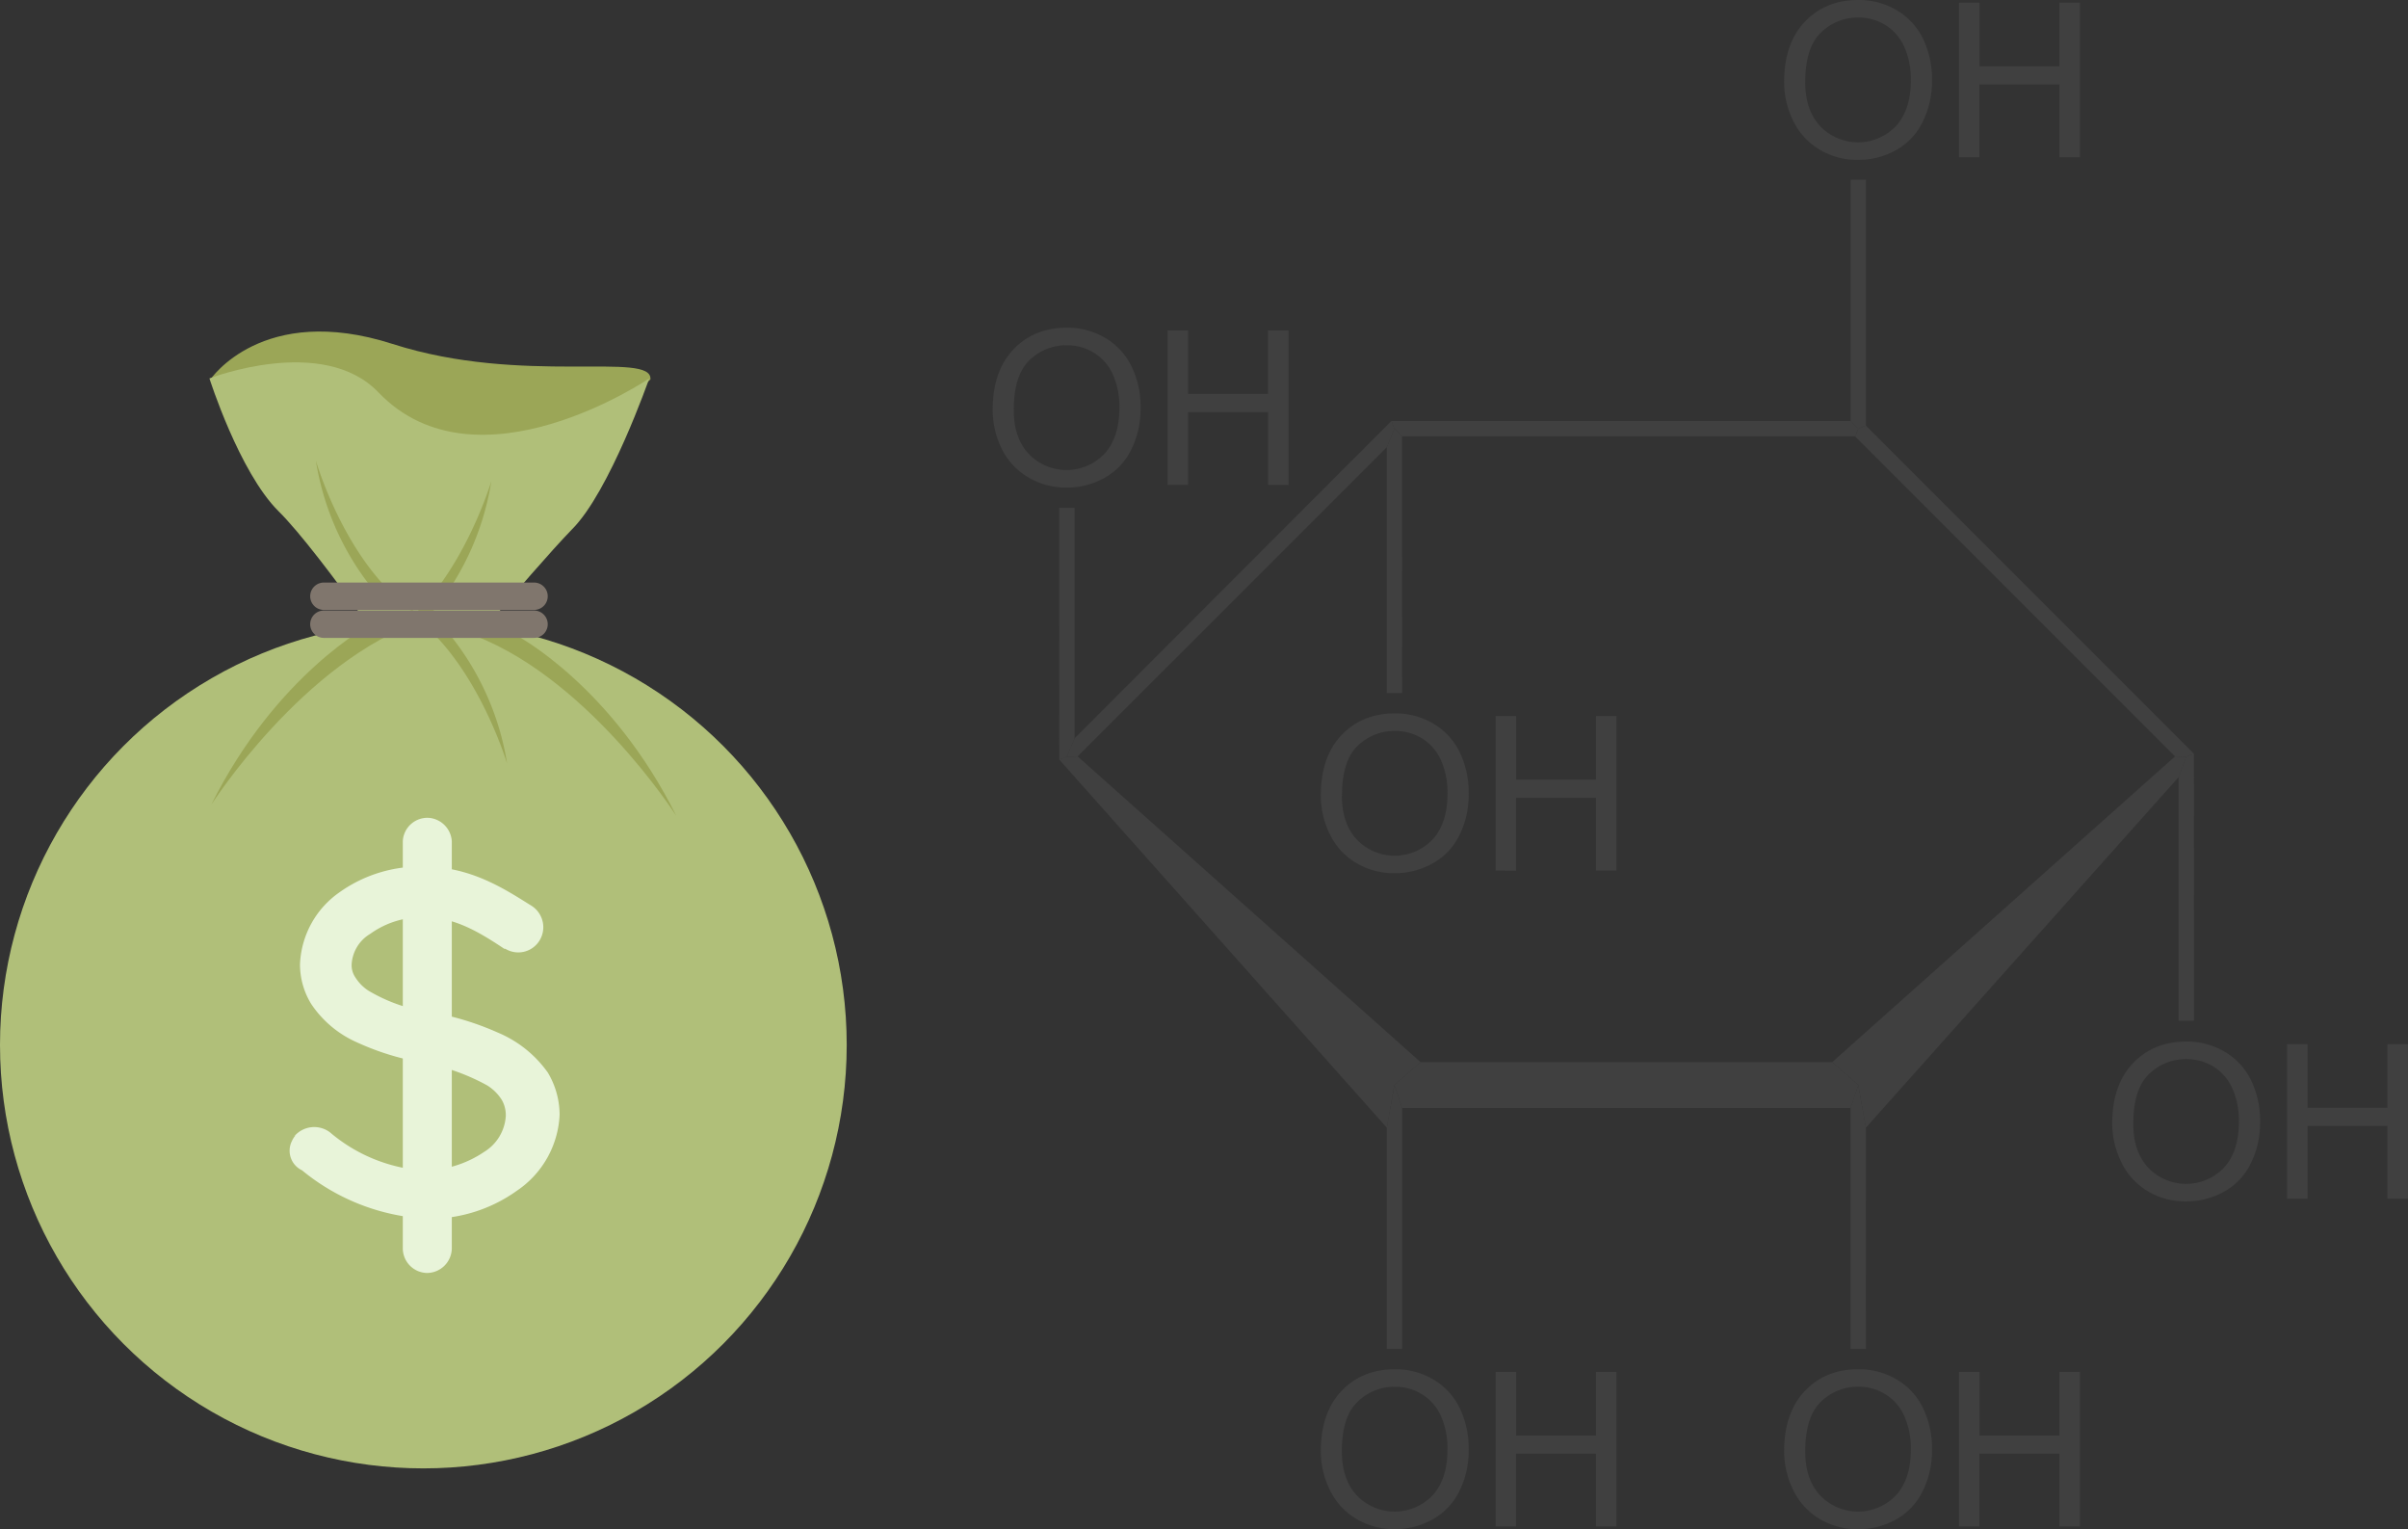 <svg xmlns="http://www.w3.org/2000/svg" viewBox="0 0 1098.84 697.64">
  <rect x="0" y="0" width="1098.84" height="697.64" fill="#333333" stroke="none"/>
  <defs>
    <style>
      .cls-1 {
        fill: #404040;
      }

      .cls-2 {
        fill: #9ba657;
      }

      .cls-3 {
        fill: #b0bf79;
      }

      .cls-4 {
        fill: #e8f4d9;
      }

      .cls-5 {
        fill: none;
        stroke: #80766d;
        stroke-linecap: round;
        stroke-miterlimit: 10;
        stroke-width: 12.5px;
      }
    </style>
  </defs>
  <g id="Ebene_2" data-name="Ebene 2">
    <g id="Ebene_1-2" data-name="Ebene 1">
      <g>
        <path id="polygon3" class="cls-1" d="M836.08,484.54,848,495l-3.49,10.46H639.82L636.29,495l11.9-10.46Z"/>
        <path id="polygon5" class="cls-1" d="M483.35,346.52l3.48-1.23,4.93-.21L648.23,484.54,636.29,495l-3.44,19.46Z"/>
        <path id="polygon7" class="cls-1" d="M634.9,192.09l1.43,3.49L632.85,204,491.76,345.08l-4.93.21,3.49-8.41Z"/>
        <path id="polygon9" class="cls-1" d="M844.49,192.09l3.49,3.49-1.44,3.48H639.82l-3.49-3.48-1.43-3.49Z"/>
        <path id="polygon11" class="cls-1" d="M1001.17,343.85l-3.49,1.44-5.13-.21-146-146L848,195.6l3.48-1.44Z"/>
        <path id="polygon13" class="cls-1" d="M851.46,514.46,848,495l-11.9-10.46L992.55,345.06l5.13.21-3.48,9.23Z"/>
        <g id="g15">
          <path id="path17" class="cls-1" d="M814.16,662.07q0-17.55,9.43-27.47t24.33-9.93a33.87,33.87,0,0,1,17.6,4.66,30.44,30.44,0,0,1,12,13,42.08,42.08,0,0,1,4.11,18.91,41.57,41.57,0,0,1-4.34,19.22,29.49,29.49,0,0,1-12.24,12.82,35,35,0,0,1-17.12,4.35,33.2,33.2,0,0,1-17.79-4.81,30.94,30.94,0,0,1-11.88-13.12A39.88,39.88,0,0,1,814.16,662.07Zm9.62.12q0,12.75,6.85,20.07a23.91,23.91,0,0,0,33.81.66h0l.72-.73q6.84-7.38,6.81-21a36.12,36.12,0,0,0-2.91-15,22.33,22.33,0,0,0-8.51-10A23.13,23.13,0,0,0,848,632.63a24,24,0,0,0-17,6.8Q823.79,646.3,823.78,662.19Z"/>
          <path id="path19" class="cls-1" d="M893.94,696.38v-70.5h9.35v29h36.47v-29h9.36v70.5h-9.36v-33.2H903.29v33.2Z"/>
        </g>
        <path id="polygon21" class="cls-1" d="M851.46,615.37h-7V505.46L848,495l3.48,19.48Z"/>
        <g id="g23">
          <path id="path25" class="cls-1" d="M963.87,512.57q0-17.55,9.42-27.47t24.34-9.93a33.87,33.87,0,0,1,17.6,4.66,30.56,30.56,0,0,1,12,13,42.12,42.12,0,0,1,4.11,18.92,41.27,41.27,0,0,1-4.33,19.18,29.4,29.4,0,0,1-12.26,12.81,35,35,0,0,1-17.12,4.35,33.19,33.19,0,0,1-17.79-4.8A31,31,0,0,1,968,530.16,39.87,39.87,0,0,1,963.87,512.57Zm9.61.12q0,12.75,6.86,20.07a23.91,23.91,0,0,0,33.81.66v0l.71-.71q6.81-7.41,6.81-21a36.12,36.12,0,0,0-2.91-15,22.35,22.35,0,0,0-8.52-10,23.22,23.22,0,0,0-12.57-3.53,23.92,23.92,0,0,0-17,6.8Q973.51,496.79,973.48,512.69Z"/>
          <path id="path27" class="cls-1" d="M1043.64,546.88v-70.5H1053v29h36.47v-29h9.35v70.5h-9.35v-33.2H1053v33.2Z"/>
        </g>
        <path id="polygon29" class="cls-1" d="M1001.17,465.67h-7V354.52l3.48-9.23,3.49-1.44Z"/>
        <g id="g31">
          <path id="path33" class="cls-1" d="M453,186.9q0-17.55,9.43-27.47t24.33-9.93a33.88,33.88,0,0,1,17.6,4.67,30.44,30.44,0,0,1,12,13,42,42,0,0,1,4.11,18.92,41.27,41.27,0,0,1-4.33,19.18,29.4,29.4,0,0,1-12.26,12.81,35.07,35.07,0,0,1-17.12,4.36A33.38,33.38,0,0,1,469,217.63a30.88,30.88,0,0,1-12-13.13A39.82,39.82,0,0,1,453,186.9Zm9.61.13q0,12.75,6.86,20.07a23.89,23.89,0,0,0,33.78.66c.26-.25.51-.5.75-.76q6.81-7.4,6.81-21a36.12,36.12,0,0,0-2.91-15,22.34,22.34,0,0,0-8.52-9.95,23.14,23.14,0,0,0-12.57-3.53,23.92,23.92,0,0,0-17,6.8q-7.17,6.81-7.2,22.68Z"/>
          <path id="path35" class="cls-1" d="M532.79,221.22v-70.5h9.36v29h36.46v-29H588v70.5h-9.36V188H542.15v33.2Z"/>
        </g>
        <path id="polygon37" class="cls-1" d="M483.35,231.67h7V336.88l-3.49,8.41-3.48,1.23Z"/>
        <g id="g39">
          <path id="path41" class="cls-1" d="M602.73,662.07q0-17.55,9.42-27.47t24.34-9.93a33.87,33.87,0,0,1,17.6,4.66,30.56,30.56,0,0,1,12,13,42.35,42.35,0,0,1,4.11,18.91,41.46,41.46,0,0,1-4.33,19.19,29.4,29.4,0,0,1-12.26,12.81,35,35,0,0,1-17.12,4.35,33.23,33.23,0,0,1-17.8-4.81,30.85,30.85,0,0,1-11.87-13.12A39.59,39.59,0,0,1,602.73,662.07Zm9.61.12q0,12.75,6.85,20.07a23.91,23.91,0,0,0,33.81.66v0a8.15,8.15,0,0,0,.72-.72q6.81-7.38,6.8-21a36,36,0,0,0-2.9-15,22.35,22.35,0,0,0-8.52-10,23.14,23.14,0,0,0-12.57-3.53,23.92,23.92,0,0,0-17,6.8q-7.24,6.84-7.2,22.74Z"/>
          <path id="path43" class="cls-1" d="M682.5,696.38v-70.5h9.35v29h36.44v-29h9.36v70.5h-9.36v-33.2H691.82v33.2Z"/>
        </g>
        <path id="polygon45" class="cls-1" d="M639.82,615.37h-7V514.46L636.33,495l3.49,10.45Z"/>
        <g id="g47">
          <path id="path49" class="cls-1" d="M602.73,362.86q0-17.55,9.42-27.47t24.34-9.93a33.88,33.88,0,0,1,17.6,4.67,30.56,30.56,0,0,1,12,13,42.12,42.12,0,0,1,4.11,18.92,41.39,41.39,0,0,1-4.33,19.18A29.42,29.42,0,0,1,653.56,394a35.07,35.07,0,0,1-17.12,4.36,33.34,33.34,0,0,1-17.8-4.81,30.9,30.9,0,0,1-11.87-13.09A39.72,39.72,0,0,1,602.73,362.86Zm9.61.12q0,12.75,6.85,20.07a23.94,23.94,0,0,0,33.84.65h0c.24-.23.47-.47.7-.71q6.81-7.41,6.8-21a36,36,0,0,0-2.9-15,22.4,22.4,0,0,0-8.52-10,23.22,23.22,0,0,0-12.57-3.53,23.92,23.92,0,0,0-17,6.8q-7.14,6.78-7.15,22.7Z"/>
          <path id="path51" class="cls-1" d="M682.5,397.17V326.68h9.35v29h36.44v-29h9.36v70.49h-9.36V364H691.82v33.19Z"/>
        </g>
        <path id="polygon53" class="cls-1" d="M639.82,316.16h-7V204l3.48-8.41,3.49,3.48Z"/>
        <g id="g55">
          <path id="path57" class="cls-1" d="M814.16,37.4q0-17.55,9.43-27.47T847.92,0a33.87,33.87,0,0,1,17.6,4.66,30.56,30.56,0,0,1,12,13,42.12,42.12,0,0,1,4.11,18.92,41.53,41.53,0,0,1-4.34,19.18,29.49,29.49,0,0,1-12.24,12.82,35,35,0,0,1-17.12,4.35,33.39,33.39,0,0,1-17.79-4.8A31,31,0,0,1,818.23,55,39.75,39.75,0,0,1,814.16,37.4Zm9.62.12q0,12.73,6.85,20.07a23.91,23.91,0,0,0,33.81.66v0c.24-.23.48-.47.71-.71q6.84-7.41,6.81-21a36.12,36.12,0,0,0-2.91-15,22.44,22.44,0,0,0-8.51-10A23.21,23.21,0,0,0,848,8a24,24,0,0,0-17,6.8Q823.79,21.62,823.78,37.52Z"/>
          <path id="path59" class="cls-1" d="M893.94,71.71V1.22h9.35v29h36.47v-29h9.36v70.5h-9.36V38.52H903.29v33.2h-9.35Z"/>
        </g>
        <path id="polygon61" class="cls-1" d="M844.49,82h7V194.14L848,195.58l-3.49-3.49Z"/>
      </g>
      <g id="Ebene_2-2-2-2" data-name="Ebene 2-2-2-2">
        <g id="Layer_1-2" data-name="Layer 1-2">
          <path class="cls-2" d="M96,173.12s23.69-35.31,83.18-16.2,118.87,3,117.62,16.2L225.07,238.5Z"/>
          <path class="cls-3" d="M192.8,320.44S146.51,252.3,127,233.12c-17.88-17.86-31.43-60.48-31.43-60.48s51.79-20.15,77.15,6.39c45,46.93,123.55-6.39,123.55-6.39s-18.09,51.84-35.31,68.91C241.77,261.37,192.8,320.44,192.8,320.44Z"/>
          <circle class="cls-3" cx="193.19" cy="476.7" r="193.19"/>
          <path class="cls-2" d="M169.42,284.71s-43.3,22.71-73,82.39c0,0,42-65.75,96.84-84.09Z"/>
          <path class="cls-2" d="M235.65,289.88s43.29,22.64,73,82.39c0,0-42-65.84-96.79-84Z"/>
          <path class="cls-2" d="M200.8,284.33a124.66,124.66,0,0,1,30.6,64s-14.47-48.36-45-68.8Z"/>
          <path class="cls-2" d="M174.7,274.15a124.72,124.72,0,0,1-30.56-64s14,48.37,45,68.81Z"/>
          <path class="cls-2" d="M193.61,283.51a124.39,124.39,0,0,0,30.6-64s-14.38,48.36-45,68.78Z"/>
          <path class="cls-4" d="M134.38,518.28a11.94,11.94,0,0,1,16.17-1.72A73.72,73.72,0,0,0,193,534a49.57,49.57,0,0,0,28-8.54,20.67,20.67,0,0,0,9.81-16.37,14,14,0,0,0-1.76-7.19,20.8,20.8,0,0,0-6.75-6.74,95.67,95.67,0,0,0-30.65-10.59h0a119.92,119.92,0,0,1-28.83-9.07A48.74,48.74,0,0,1,142,458a34.47,34.47,0,0,1-5.1-18.09,42.06,42.06,0,0,1,17.87-32.73,63.34,63.34,0,0,1,38.76-11.83c21.65,0,37.42,10.67,48.89,17.8A11.58,11.58,0,0,1,246.25,429a11.38,11.38,0,0,1-15.63,3.86l-.05,0h-.43c-11.48-7.66-22.72-14.37-36.08-14.37A40.27,40.27,0,0,0,169,426a17.35,17.35,0,0,0-8.54,14,9.84,9.84,0,0,0,1.72,5.92,19.49,19.49,0,0,0,5.9,6,75,75,0,0,0,28,9.85h.5a129.06,129.06,0,0,1,30.61,9.31,53.05,53.05,0,0,1,22.79,18.23,37.81,37.81,0,0,1,5.39,19.18A44.16,44.16,0,0,1,235.9,543.2,68.39,68.39,0,0,1,195.05,556a97.11,97.11,0,0,1-57.23-22.1,9.87,9.87,0,0,1-4.73-13.11v0h0l.15-.28a8.54,8.54,0,0,1,1.59-2.48Z"/>
          <path class="cls-4" d="M194.81,580.74a11.27,11.27,0,0,1-11-11.07v-186a11.25,11.25,0,0,1,11.69-10.57,11.4,11.4,0,0,1,10.67,10.69h0V569.74A11.39,11.39,0,0,1,194.81,580.74Z"/>
          <line class="cls-5" x1="147.79" y1="272.01" x2="243.7" y2="272.01"/>
          <line class="cls-5" x1="147.79" y1="284.77" x2="243.7" y2="284.77"/>
        </g>
      </g>
    </g>
  </g>
</svg>
